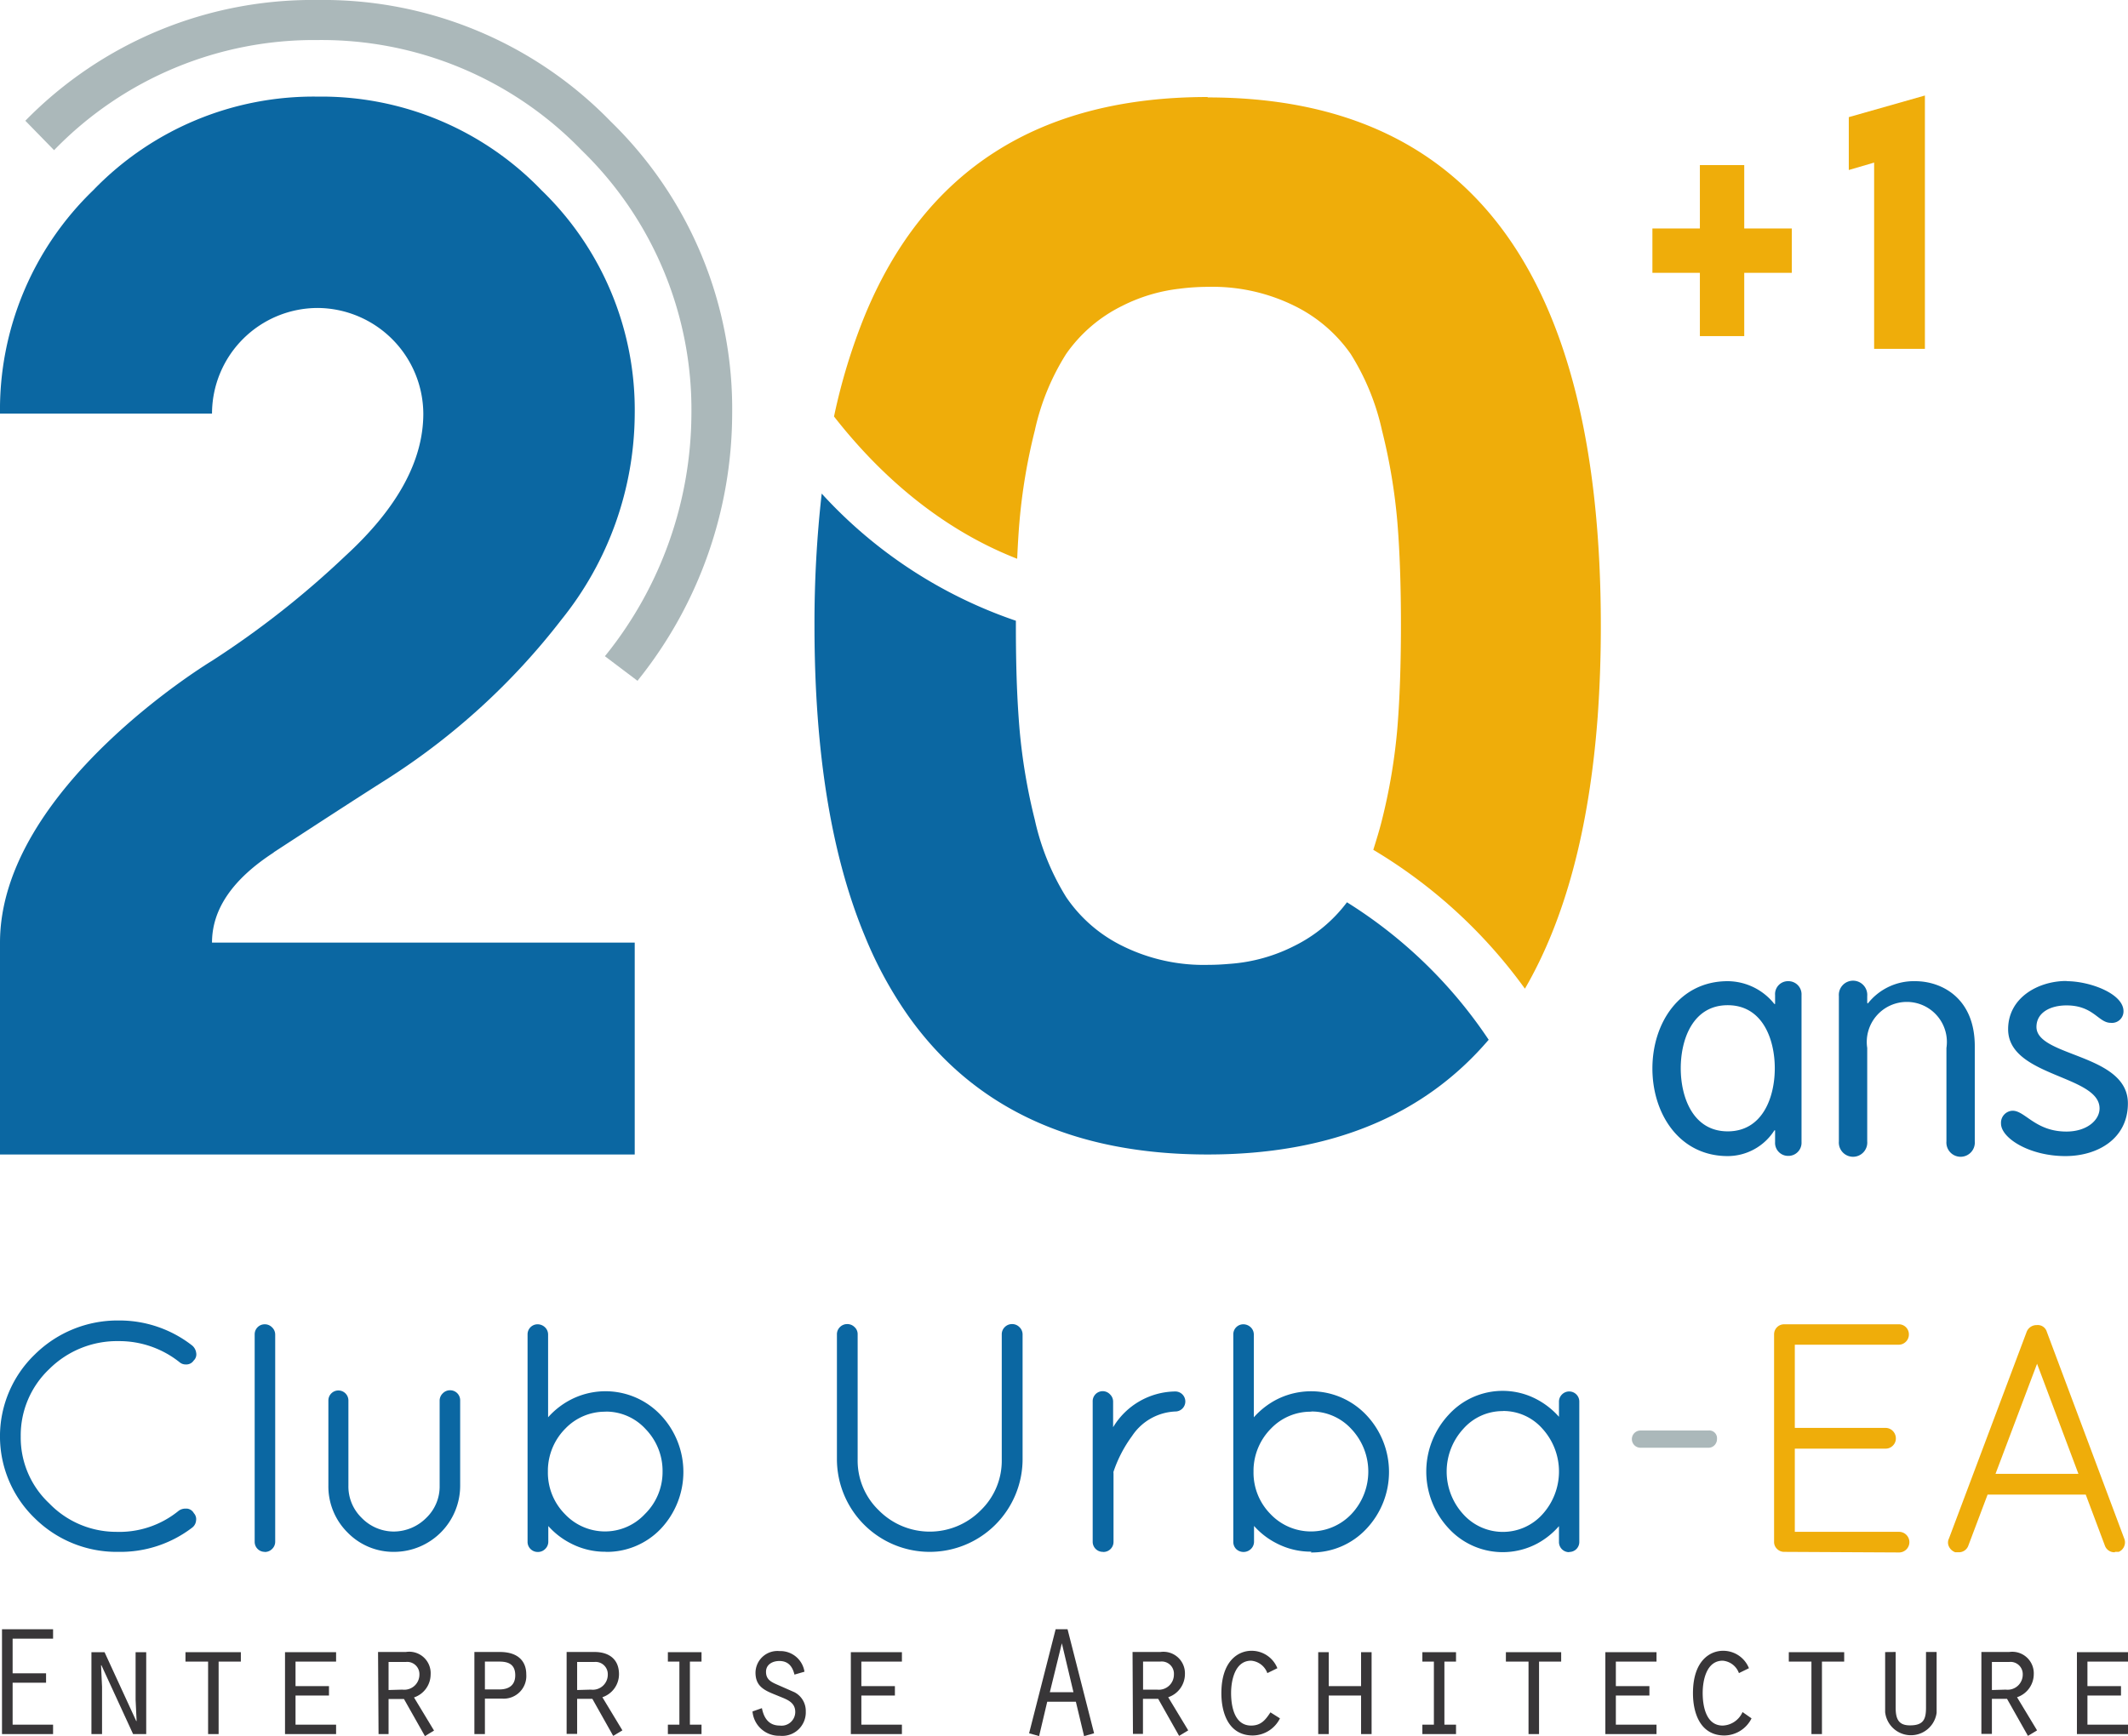 <svg id="Calque_1" data-name="Calque 1" xmlns="http://www.w3.org/2000/svg" viewBox="0 0 212.49 173.4"><defs><style>.cls-1{fill:#0b67a2;}.cls-2{fill:#383638;}.cls-3{fill:#abb8ba;}.cls-4{fill:#efad0a;}</style></defs><path class="cls-1" d="M27.33,85.13c4.11-2.68,7.84-5.11,11.21-7.25a68.5,68.5,0,0,0,17.53-16,33,33,0,0,0,7.31-20.52A30.5,30.5,0,0,0,54.07,19,30.48,30.48,0,0,0,31.72,9.65,30.55,30.55,0,0,0,9.31,19,30.46,30.46,0,0,0,0,41.31H21.17A10.57,10.57,0,0,1,31.72,30.76,10.62,10.62,0,0,1,42.27,41.31q0,7.08-7.79,14.22A90.71,90.71,0,0,1,21.17,66S0,78.73,0,94.15v21.16H63.38V94.15H21.17q0-5,6.16-9"/><polygon class="cls-2" points="0.2 162.73 0.2 173.2 5.3 173.2 5.3 172.26 1.26 172.26 1.26 168.07 4.6 168.07 4.6 167.13 1.26 167.13 1.26 163.67 5.3 163.67 5.3 162.73 0.2 162.73"/><polygon class="cls-2" points="13.54 165.02 13.54 169.76 13.64 171.88 13.61 171.91 10.44 165.02 9.13 165.02 9.13 173.2 10.19 173.2 10.19 168.48 10.09 166.34 10.12 166.31 13.29 173.2 14.6 173.2 14.6 165.02 13.54 165.02"/><polygon class="cls-2" points="18.52 165.02 18.52 165.96 20.78 165.96 20.78 173.2 21.83 173.2 21.83 165.96 24.05 165.96 24.05 165.02 18.52 165.02"/><polygon class="cls-2" points="28.46 165.02 28.46 173.2 33.56 173.2 33.56 172.26 29.51 172.26 29.51 169.35 32.85 169.35 32.85 168.41 29.51 168.41 29.51 165.96 33.56 165.96 33.56 165.02 28.46 165.02"/><path class="cls-2" d="M40.18,168.76a1.51,1.51,0,0,0,1.7-1.51A1.22,1.22,0,0,0,40.5,166H38.8v2.8ZM37.75,165h2.78A2.14,2.14,0,0,1,43,167.25a2.43,2.43,0,0,1-1.66,2.29l2,3.31-.91.55-2.09-3.7H38.8v3.5h-1Z"/><path class="cls-2" d="M49.87,168.74c1,0,1.58-.47,1.58-1.41,0-1.12-.72-1.37-1.58-1.37H48.42v2.78Zm-1.45,4.46H47.37V165h2.54c1.9,0,2.64,1,2.64,2.23a2.26,2.26,0,0,1-2.37,2.43H48.42Z"/><path class="cls-2" d="M59,168.76a1.5,1.5,0,0,0,1.69-1.51A1.22,1.22,0,0,0,59.33,166h-1.7v2.8ZM56.58,165h2.78c1.37,0,2.45.65,2.45,2.23a2.43,2.43,0,0,1-1.66,2.29l2,3.31-.92.55-2.08-3.7H57.63v3.5H56.58Z"/><polygon class="cls-2" points="66.69 165.02 66.69 165.96 67.84 165.96 67.84 172.26 66.69 172.26 66.69 173.2 70.05 173.2 70.05 172.26 68.89 172.26 68.89 165.96 70.05 165.96 70.05 165.02 66.69 165.02"/><path class="cls-2" d="M76.08,170.61c.2,1,.69,1.74,1.79,1.74A1.37,1.37,0,0,0,79.41,171c0-1-.85-1.26-1.65-1.59-1.2-.5-2.32-.81-2.32-2.35a2.19,2.19,0,0,1,2.4-2.15,2.43,2.43,0,0,1,2.49,2.06l-1,.29c-.19-.8-.61-1.36-1.51-1.36-.67,0-1.33.34-1.33,1.08s.47,1,1.09,1.27l1.75.77a2.1,2.1,0,0,1,1.13,1.92,2.35,2.35,0,0,1-2.59,2.43,2.66,2.66,0,0,1-2.73-2.43Z"/><polygon class="cls-2" points="84.96 165.02 84.96 173.2 90.06 173.2 90.06 172.26 86.01 172.26 86.01 169.35 89.36 169.35 89.36 168.41 86.01 168.41 86.01 165.96 90.06 165.96 90.06 165.02 84.96 165.02"/><path class="cls-2" d="M105.41,162.73l-2.65,10.39,1,.28.81-3.43h2.86l.82,3.43,1-.28-2.65-10.39Zm.62,1.4h0l1.16,4.89h-2.36Z"/><path class="cls-2" d="M115.52,168.76a1.51,1.51,0,0,0,1.7-1.51,1.22,1.22,0,0,0-1.38-1.29h-1.7v2.8ZM113.09,165h2.78a2.15,2.15,0,0,1,2.45,2.23,2.44,2.44,0,0,1-1.67,2.29l2,3.31-.91.55-2.09-3.7h-1.52v3.5h-1Z"/><path class="cls-2" d="M127.81,171.63a3.07,3.07,0,0,1-2.71,1.71c-2.39,0-3.14-2.2-3.14-4.22,0-3.27,1.72-4.24,3-4.24a2.77,2.77,0,0,1,2.59,1.74l-1,.49a1.89,1.89,0,0,0-1.62-1.24c-1.63,0-2,2-2,3.23s.29,3.25,2,3.25c1,0,1.44-.58,1.93-1.32Z"/><polygon class="cls-2" points="135.91 165.02 135.91 168.41 132.68 168.41 132.68 165.02 131.63 165.02 131.63 173.2 132.68 173.2 132.68 169.35 135.91 169.35 135.91 173.2 136.96 173.2 136.96 165.02 135.91 165.02"/><polygon class="cls-2" points="142.03 165.02 142.03 165.96 143.18 165.96 143.18 172.26 142.03 172.26 142.03 173.2 145.39 173.2 145.39 172.26 144.23 172.26 144.23 165.96 145.39 165.96 145.39 165.02 142.03 165.02"/><polygon class="cls-2" points="150.37 165.02 150.37 165.96 152.63 165.96 152.63 173.2 153.68 173.2 153.68 165.96 155.89 165.96 155.89 165.02 150.37 165.02"/><polygon class="cls-2" points="160.3 165.02 160.3 173.2 165.41 173.2 165.41 172.26 161.35 172.26 161.35 169.35 164.7 169.35 164.7 168.41 161.35 168.41 161.35 165.96 165.41 165.96 165.41 165.02 160.3 165.02"/><path class="cls-2" d="M174.9,171.63a3.07,3.07,0,0,1-2.71,1.71c-2.39,0-3.14-2.2-3.14-4.22,0-3.27,1.72-4.24,3-4.24a2.77,2.77,0,0,1,2.59,1.74l-1,.49a1.89,1.89,0,0,0-1.62-1.24c-1.64,0-2,2-2,3.23s.3,3.25,2,3.25A2.26,2.26,0,0,0,174,171Z"/><polygon class="cls-2" points="178.62 165.02 178.62 165.96 180.88 165.96 180.88 173.2 181.93 173.2 181.93 165.96 184.15 165.96 184.15 165.02 178.62 165.02"/><path class="cls-2" d="M189.29,165v5.57c0,1.2.35,1.76,1.43,1.76,1.32,0,1.6-.58,1.6-1.76V165h1.06v6.08a2.59,2.59,0,0,1-5.14-.07v-6Z"/><path class="cls-2" d="M200.28,168.76a1.51,1.51,0,0,0,1.7-1.51A1.22,1.22,0,0,0,200.6,166h-1.7v2.8ZM197.85,165h2.78a2.15,2.15,0,0,1,2.45,2.23,2.44,2.44,0,0,1-1.67,2.29l2,3.31-.91.55-2.09-3.7H198.9v3.5h-1.05Z"/><polygon class="cls-2" points="207.39 165.02 207.39 173.2 212.49 173.2 212.49 172.26 208.44 172.26 208.44 169.35 211.79 169.35 211.79 168.41 208.44 168.41 208.44 165.96 212.49 165.96 212.49 165.02 207.39 165.02"/><path class="cls-1" d="M11.84,155a11.63,11.63,0,0,1-8.37-3.36,11.36,11.36,0,0,1,0-16.35,11.75,11.75,0,0,1,8.37-3.4,11.8,11.8,0,0,1,7.35,2.5,1.16,1.16,0,0,1,.4.73.84.84,0,0,1-.25.77.87.87,0,0,1-.68.39h-.11a.92.92,0,0,1-.63-.23,9.67,9.67,0,0,0-6.08-2.1,9.6,9.6,0,0,0-6.92,2.79,9.12,9.12,0,0,0-2.85,6.73,9,9,0,0,0,2.85,6.69A9.29,9.29,0,0,0,11.57,153a9.37,9.37,0,0,0,6.28-2.11,1.14,1.14,0,0,1,.66-.21h.17a.89.89,0,0,1,.68.46.87.87,0,0,1,.22.72,1,1,0,0,1-.39.72A11.79,11.79,0,0,1,11.84,155"/><path class="cls-1" d="M3.64,151.49a11.11,11.11,0,0,1,0-16,11.5,11.5,0,0,1,8.2-3.33,11.46,11.46,0,0,1,7.2,2.46.84.84,0,0,1,.3.55.65.65,0,0,1-.17.56.7.7,0,0,1-.53.32.72.72,0,0,1-.56-.16,9.87,9.87,0,0,0-6.24-2.17,9.8,9.8,0,0,0-7.1,2.87,9.58,9.58,0,0,0,0,13.79,9.52,9.52,0,0,0,6.83,2.83A9.59,9.59,0,0,0,18,151.06a.91.91,0,0,1,.62-.14.61.61,0,0,1,.49.34.64.64,0,0,1,.19.57.72.72,0,0,1-.28.54,11.52,11.52,0,0,1-7.2,2.42,11.35,11.35,0,0,1-8.2-3.3"/><path class="cls-1" d="M26.43,155a1,1,0,0,1-1-1V133.27a1,1,0,0,1,1-1,1,1,0,0,1,.72.29,1,1,0,0,1,.33.73V154a1,1,0,0,1-.32.72,1,1,0,0,1-.73.29"/><path class="cls-1" d="M25.66,154V133.27a.76.76,0,0,1,.22-.54.75.75,0,0,1,.55-.23.78.78,0,0,1,.55.23.7.7,0,0,1,.24.54V154a.71.71,0,0,1-.24.54.77.77,0,0,1-.55.22.74.74,0,0,1-.55-.22.77.77,0,0,1-.22-.54"/><path class="cls-1" d="M39.38,155a6.39,6.39,0,0,1-4.67-1.93,6.48,6.48,0,0,1-1.92-4.69v-8.5a1,1,0,0,1,2,0v8.5a4.37,4.37,0,0,0,1.33,3.23,4.48,4.48,0,0,0,3.2,1.36,4.61,4.61,0,0,0,3.24-1.36,4.34,4.34,0,0,0,1.34-3.23v-8.5a1,1,0,0,1,.32-.72,1,1,0,0,1,.73-.3,1,1,0,0,1,1,1v8.5A6.61,6.61,0,0,1,39.38,155"/><path class="cls-1" d="M33.05,148.42v-8.5a.75.75,0,0,1,.76-.76.72.72,0,0,1,.54.22.74.74,0,0,1,.23.54v8.5a4.61,4.61,0,0,0,1.4,3.41,4.71,4.71,0,0,0,3.37,1.43,4.79,4.79,0,0,0,3.42-1.43,4.59,4.59,0,0,0,1.42-3.41v-8.5a.71.71,0,0,1,.24-.54.79.79,0,0,1,.56-.22.75.75,0,0,1,.76.76v8.5a6.36,6.36,0,0,1-10.86,4.51,6.16,6.16,0,0,1-1.84-4.51"/><path class="cls-1" d="M60.46,141a5.49,5.49,0,0,0-4,1.68,6,6,0,0,0-1.75,4.1V147a5.88,5.88,0,0,0,1.69,4.22,5.51,5.51,0,0,0,4,1.74,5.44,5.44,0,0,0,4-1.74A5.88,5.88,0,0,0,66.16,147a6,6,0,0,0-1.68-4.25,5.36,5.36,0,0,0-4-1.76m0,14a7.43,7.43,0,0,1-3.49-.84,7.6,7.6,0,0,1-2.24-1.73V154a1,1,0,0,1-.32.72,1,1,0,0,1-.73.29,1,1,0,0,1-.72-.29,1,1,0,0,1-.3-.72V133.27a1,1,0,0,1,1-1,1.07,1.07,0,0,1,.73.29,1,1,0,0,1,.32.73v8.27a7.84,7.84,0,0,1,2.24-1.75,7.58,7.58,0,0,1,9,1.52,8.27,8.27,0,0,1,0,11.38A7.44,7.44,0,0,1,60.43,155"/><path class="cls-1" d="M54.44,146.77V147a6.08,6.08,0,0,0,1.77,4.4,5.84,5.84,0,0,0,8.45,0,6.46,6.46,0,0,0,0-8.84,5.62,5.62,0,0,0-4.2-1.83,5.69,5.69,0,0,0-4.19,1.75,6.25,6.25,0,0,0-1.83,4.27M52.88,154V133.27a.73.73,0,0,1,.23-.54.71.71,0,0,1,.54-.23.78.78,0,0,1,.55.23.7.7,0,0,1,.24.54v9A7.69,7.69,0,0,1,57.05,140a7,7,0,0,1,3.38-.83,7.13,7.13,0,0,1,5.35,2.29A7.72,7.72,0,0,1,68,147a7.63,7.63,0,0,1-2.19,5.5,7.16,7.16,0,0,1-5.35,2.28,7.24,7.24,0,0,1-3.38-.81,7.63,7.63,0,0,1-2.61-2.21V154a.71.71,0,0,1-.24.54.77.77,0,0,1-.55.22.7.7,0,0,1-.54-.22.74.74,0,0,1-.23-.54"/><path class="cls-1" d="M92.84,155a9.27,9.27,0,0,1-9.27-9.26V133.27a1,1,0,0,1,.3-.72,1,1,0,0,1,.72-.3,1,1,0,0,1,.73.29.94.94,0,0,1,.32.73v12.51a6.89,6.89,0,0,0,2.11,5.07,7.15,7.15,0,0,0,10.18,0,6.88,6.88,0,0,0,2.1-5.07V133.27a1,1,0,0,1,.3-.72,1,1,0,0,1,.72-.3,1,1,0,0,1,.73.29,1,1,0,0,1,.33.73v12.51A9.27,9.27,0,0,1,92.84,155"/><path class="cls-1" d="M83.83,145.78V133.27a.7.7,0,0,1,.22-.54.74.74,0,0,1,.54-.23.8.8,0,0,1,.56.23.68.68,0,0,1,.24.54v12.51A7.13,7.13,0,0,0,87.57,151a7.25,7.25,0,0,0,5.24,2.2,7.34,7.34,0,0,0,5.3-2.2,7.13,7.13,0,0,0,2.18-5.25V133.27a.7.7,0,0,1,.22-.54.74.74,0,0,1,.54-.23.8.8,0,0,1,.56.23.68.68,0,0,1,.24.54v12.51a9,9,0,0,1-18,0"/><path class="cls-1" d="M110.13,155a1,1,0,0,1-.72-.29,1,1,0,0,1-.3-.72V140a1,1,0,0,1,1.74-.72,1,1,0,0,1,.3.72v2.55a7.34,7.34,0,0,1,6.21-3.57,1,1,0,0,1,1,1,1,1,0,0,1-1,1,5.45,5.45,0,0,0-4.32,2.45,13,13,0,0,0-1.85,3.56.49.49,0,0,0,0,.17V154a1,1,0,0,1-.3.72,1,1,0,0,1-.72.29"/><path class="cls-1" d="M109.36,154V140a.75.75,0,0,1,.23-.55.77.77,0,0,1,1.08,0,.74.74,0,0,1,.22.55v3.43a2.66,2.66,0,0,1,.23-.38c1.63-2.54,3.71-3.82,6.24-3.82a.77.77,0,0,1,.54.22.79.79,0,0,1,0,1.09.77.77,0,0,1-.54.22,5.69,5.69,0,0,0-4.53,2.55,13.06,13.06,0,0,0-1.87,3.63.47.47,0,0,0-.07.25V154a.76.76,0,0,1-1.3.54.74.74,0,0,1-.23-.54"/><path class="cls-1" d="M130.92,141a5.47,5.47,0,0,0-4,1.68,6,6,0,0,0-1.75,4.1V147a5.88,5.88,0,0,0,1.69,4.22,5.57,5.57,0,0,0,8.09,0,6.19,6.19,0,0,0,0-8.48,5.38,5.38,0,0,0-4-1.76m0,14a7.43,7.43,0,0,1-3.49-.84,7.6,7.6,0,0,1-2.24-1.73V154a1,1,0,0,1-.32.72,1.06,1.06,0,0,1-1.46,0,1,1,0,0,1-.29-.72V133.27a1,1,0,0,1,1-1,1.07,1.07,0,0,1,.73.29,1,1,0,0,1,.32.73v8.27a7.93,7.93,0,0,1,2.23-1.75,7.59,7.59,0,0,1,9,1.52,8.27,8.27,0,0,1,0,11.38,7.44,7.44,0,0,1-5.53,2.35"/><path class="cls-1" d="M124.9,146.77V147a6.08,6.08,0,0,0,1.77,4.4,5.84,5.84,0,0,0,8.45,0,6.46,6.46,0,0,0,0-8.84,5.81,5.81,0,0,0-8.39-.08,6.16,6.16,0,0,0-1.83,4.27M123.34,154V133.27a.72.72,0,0,1,.22-.54.75.75,0,0,1,.55-.23.78.78,0,0,1,.55.23.7.7,0,0,1,.24.54v9a7.69,7.69,0,0,1,2.61-2.23,7,7,0,0,1,3.38-.83,7.13,7.13,0,0,1,5.35,2.29,7.72,7.72,0,0,1,2.19,5.53,7.63,7.63,0,0,1-2.19,5.5,7.16,7.16,0,0,1-5.35,2.28,7.24,7.24,0,0,1-3.38-.81,7.63,7.63,0,0,1-2.61-2.21V154a.71.71,0,0,1-.24.54.77.77,0,0,1-.55.22.75.75,0,0,1-.77-.76"/><path class="cls-1" d="M150.07,140.94a5.23,5.23,0,0,0-3.95,1.77,6.31,6.31,0,0,0,0,8.54,5.32,5.32,0,0,0,7.9,0,6.36,6.36,0,0,0,0-8.55,5.2,5.2,0,0,0-3.94-1.77m6.61,14.1a1,1,0,0,1-.72-.29,1,1,0,0,1-.3-.72v-1.59a7.76,7.76,0,0,1-2.19,1.75,7.33,7.33,0,0,1-8.82-1.52,8.32,8.32,0,0,1,0-11.36,7.28,7.28,0,0,1,8.82-1.52,7.87,7.87,0,0,1,2.19,1.73V140a1,1,0,0,1,.3-.72,1,1,0,0,1,.72-.3,1,1,0,0,1,.72.3,1,1,0,0,1,.29.72V154a1,1,0,0,1-.29.72,1,1,0,0,1-.72.29"/><path class="cls-1" d="M144.19,147a6.21,6.21,0,0,0,1.74,4.44,5.52,5.52,0,0,0,4.14,1.83,5.45,5.45,0,0,0,4.12-1.83,6.23,6.23,0,0,0,1.72-4.44,6.3,6.3,0,0,0-1.72-4.46,5.43,5.43,0,0,0-4.12-1.85,5.51,5.51,0,0,0-4.14,1.85,6.27,6.27,0,0,0-1.74,4.46m11.94-7.58a.77.77,0,0,1,1.31.54V154a.77.77,0,0,1-1.31.54.77.77,0,0,1-.22-.54V151.7a7.31,7.31,0,0,1-2.56,2.26,7.05,7.05,0,0,1-8.52-1.46,8.11,8.11,0,0,1,0-11,7.05,7.05,0,0,1,8.52-1.46,7.43,7.43,0,0,1,2.56,2.23V140a.77.77,0,0,1,.22-.54"/><path class="cls-3" d="M163.81,144.6a.86.86,0,1,1,0-1.72h6.78a.77.77,0,0,1,.86.83.88.88,0,0,1-.25.64.82.82,0,0,1-.61.25Z"/><path class="cls-3" d="M163.81,144.35a.61.61,0,1,1,0-1.21h6.78q.6,0,.6.57a.6.6,0,0,1-.17.46.58.58,0,0,1-.43.18Z"/><path class="cls-4" d="M178.1,155a1,1,0,0,1-.67-.31.94.94,0,0,1-.28-.7V133.27a1,1,0,0,1,1-1h11.46a1,1,0,0,1,1,1,1,1,0,0,1-.3.74,1,1,0,0,1-.72.3H179.22v8.31h9.07a1,1,0,0,1,.73.32,1.05,1.05,0,0,1,.29.73,1,1,0,0,1-.3.72,1,1,0,0,1-.72.3h-9.07V153h10.41a1,1,0,1,1,0,2.06Z"/><path class="cls-4" d="M177.4,154V133.27a.73.73,0,0,1,.23-.54.71.71,0,0,1,.54-.23h11.46a.74.74,0,0,1,.54.23.72.72,0,0,1,.22.55.76.76,0,0,1-.22.56.73.73,0,0,1-.54.22H179v8.82h9.33a.71.71,0,0,1,.54.24.8.8,0,0,1,.23.56.74.74,0,0,1-.23.54.73.73,0,0,1-.54.22H179v8.79h10.67a.73.73,0,0,1,.54.22.82.82,0,0,1,0,1.12.73.73,0,0,1-.54.22H178.1a.79.79,0,0,1-.49-.24.7.7,0,0,1-.21-.52"/><path class="cls-4" d="M207.54,147.21l-4.13-11-4.15,11Zm3.64,7.83a1,1,0,0,1-1-.67l-1.91-5.09h-9.8l-1.92,5.09a1,1,0,0,1-1,.67l-.31,0a1.12,1.12,0,0,1-.63-.57.9.9,0,0,1,0-.8L202.38,133a1.06,1.06,0,0,1,1-.65.94.94,0,0,1,1,.66l7.73,20.65a1,1,0,0,1,0,.78,1,1,0,0,1-.55.56l-.37,0Z"/><path class="cls-4" d="M203.41,135.5l-4.52,12h9Zm8.06,19.26-.29,0a.72.72,0,0,1-.73-.51l-2-5.25H198.32l-2,5.25a.73.73,0,0,1-.74.51l-.28,0a.86.86,0,0,1-.43-.43.68.68,0,0,1,0-.59l7.74-20.66a.8.8,0,0,1,.79-.48.69.69,0,0,1,.74.48l7.73,20.66a.68.68,0,0,1,0,.59.79.79,0,0,1-.41.43"/><polygon class="cls-4" points="165 22.82 169.74 22.82 169.74 16.49 174.17 16.49 174.17 22.82 178.92 22.82 178.92 27.25 174.17 27.25 174.17 33.57 169.74 33.57 169.74 27.25 165 27.25 165 22.82"/><polygon class="cls-4" points="192.21 9.54 192.21 34.84 187.14 34.84 187.14 16.24 184.61 16.98 184.61 11.7 192.21 9.54"/><path class="cls-1" d="M172.52,113c3.48,0,4.7-3.4,4.7-6.3s-1.22-6.3-4.7-6.3-4.69,3.41-4.69,6.3,1.22,6.3,4.69,6.3m7.37,1.07a1.31,1.31,0,0,1-1.32,1.38,1.3,1.3,0,0,1-1.32-1.38V112.9h-.07a5.54,5.54,0,0,1-4.66,2.57c-4.82,0-7.52-4.21-7.52-8.75S167.7,98,172.52,98a6,6,0,0,1,4.66,2.28h.07v-.9A1.29,1.29,0,0,1,178.57,98a1.31,1.31,0,0,1,1.32,1.38Z"/><path class="cls-1" d="M183.62,99.49a1.42,1.42,0,1,1,2.83,0v.67l.06.07A5.84,5.84,0,0,1,191.24,98c2.63,0,5.95,1.67,5.95,6.49V114a1.42,1.42,0,1,1-2.83,0v-9.33a4,4,0,1,0-7.91,0V114a1.42,1.42,0,1,1-2.83,0Z"/><path class="cls-1" d="M206.35,98c2.35,0,5.69,1.25,5.69,3a1.15,1.15,0,0,1-1.28,1.16c-1.23,0-1.71-1.74-4.41-1.74-1.61,0-3,.71-3,2.15,0,3,9.13,2.67,9.13,7.63,0,3.56-3.05,5.27-6.24,5.27-3.6,0-6.43-1.8-6.43-3.25a1.2,1.2,0,0,1,1.16-1.28c1.25,0,2.28,2.08,5.37,2.08,2.06,0,3.31-1.15,3.31-2.31,0-3.34-9.13-3.15-9.13-7.91,0-3.15,3-4.82,5.82-4.82"/><path class="cls-1" d="M134.5,90.12a14.7,14.7,0,0,1-5.24,4.35,16.85,16.85,0,0,1-6.48,1.8c-.69.06-1.39.1-2.11.1a18.26,18.26,0,0,1-8.61-1.9,14.49,14.49,0,0,1-5.6-4.87,24.73,24.73,0,0,1-3.13-7.72,58,58,0,0,1-1.53-9.11c-.11-1.33-.2-2.79-.26-4.35-.07-1.85-.1-3.83-.1-6V62A46.56,46.56,0,0,1,82.05,49.3a115.63,115.63,0,0,0-.72,13.2q0,19,5.08,31.12a40.17,40.17,0,0,0,4.3,7.87q9.81,13.82,29.88,13.82,18.28,0,28.06-11.46A46.78,46.78,0,0,0,134.5,90.12"/><path class="cls-4" d="M120.59,9.69q-25.26,0-34.25,21.86A59.33,59.33,0,0,0,83.28,41.6C87,46.36,93,52.46,101.57,55.81c.06-1.32.13-2.57.23-3.72A57.58,57.58,0,0,1,103.33,43a23.79,23.79,0,0,1,3.13-7.65,14.76,14.76,0,0,1,5.6-4.8,16.88,16.88,0,0,1,5.69-1.71,22.74,22.74,0,0,1,2.92-.19,18.44,18.44,0,0,1,8.59,1.9,14.8,14.8,0,0,1,5.61,4.8A24,24,0,0,1,138,43a57.58,57.58,0,0,1,1.53,9.11v0c.24,2.9.36,6.34.36,10.3s-.12,7.43-.36,10.35A58,58,0,0,1,138,81.88c-.26,1.05-.56,2-.87,3a50.66,50.66,0,0,1,15.14,13.87q6-10.33,7.26-27.1c.21-2.9.32-5.93.32-9.11q0-52.8-39.26-52.81"/><path class="cls-3" d="M63.66,68,60.4,65.54l.11-.13a38.72,38.72,0,0,0,8.53-24A36.09,36.09,0,0,0,58.07,15a36.11,36.11,0,0,0-26.35-11A36.14,36.14,0,0,0,5.4,15L2.53,12.06A40.11,40.11,0,0,1,31.72,0,40,40,0,0,1,61,12.15,40.05,40.05,0,0,1,73.11,41.38a42.67,42.67,0,0,1-9.33,26.46Z"/></svg>
